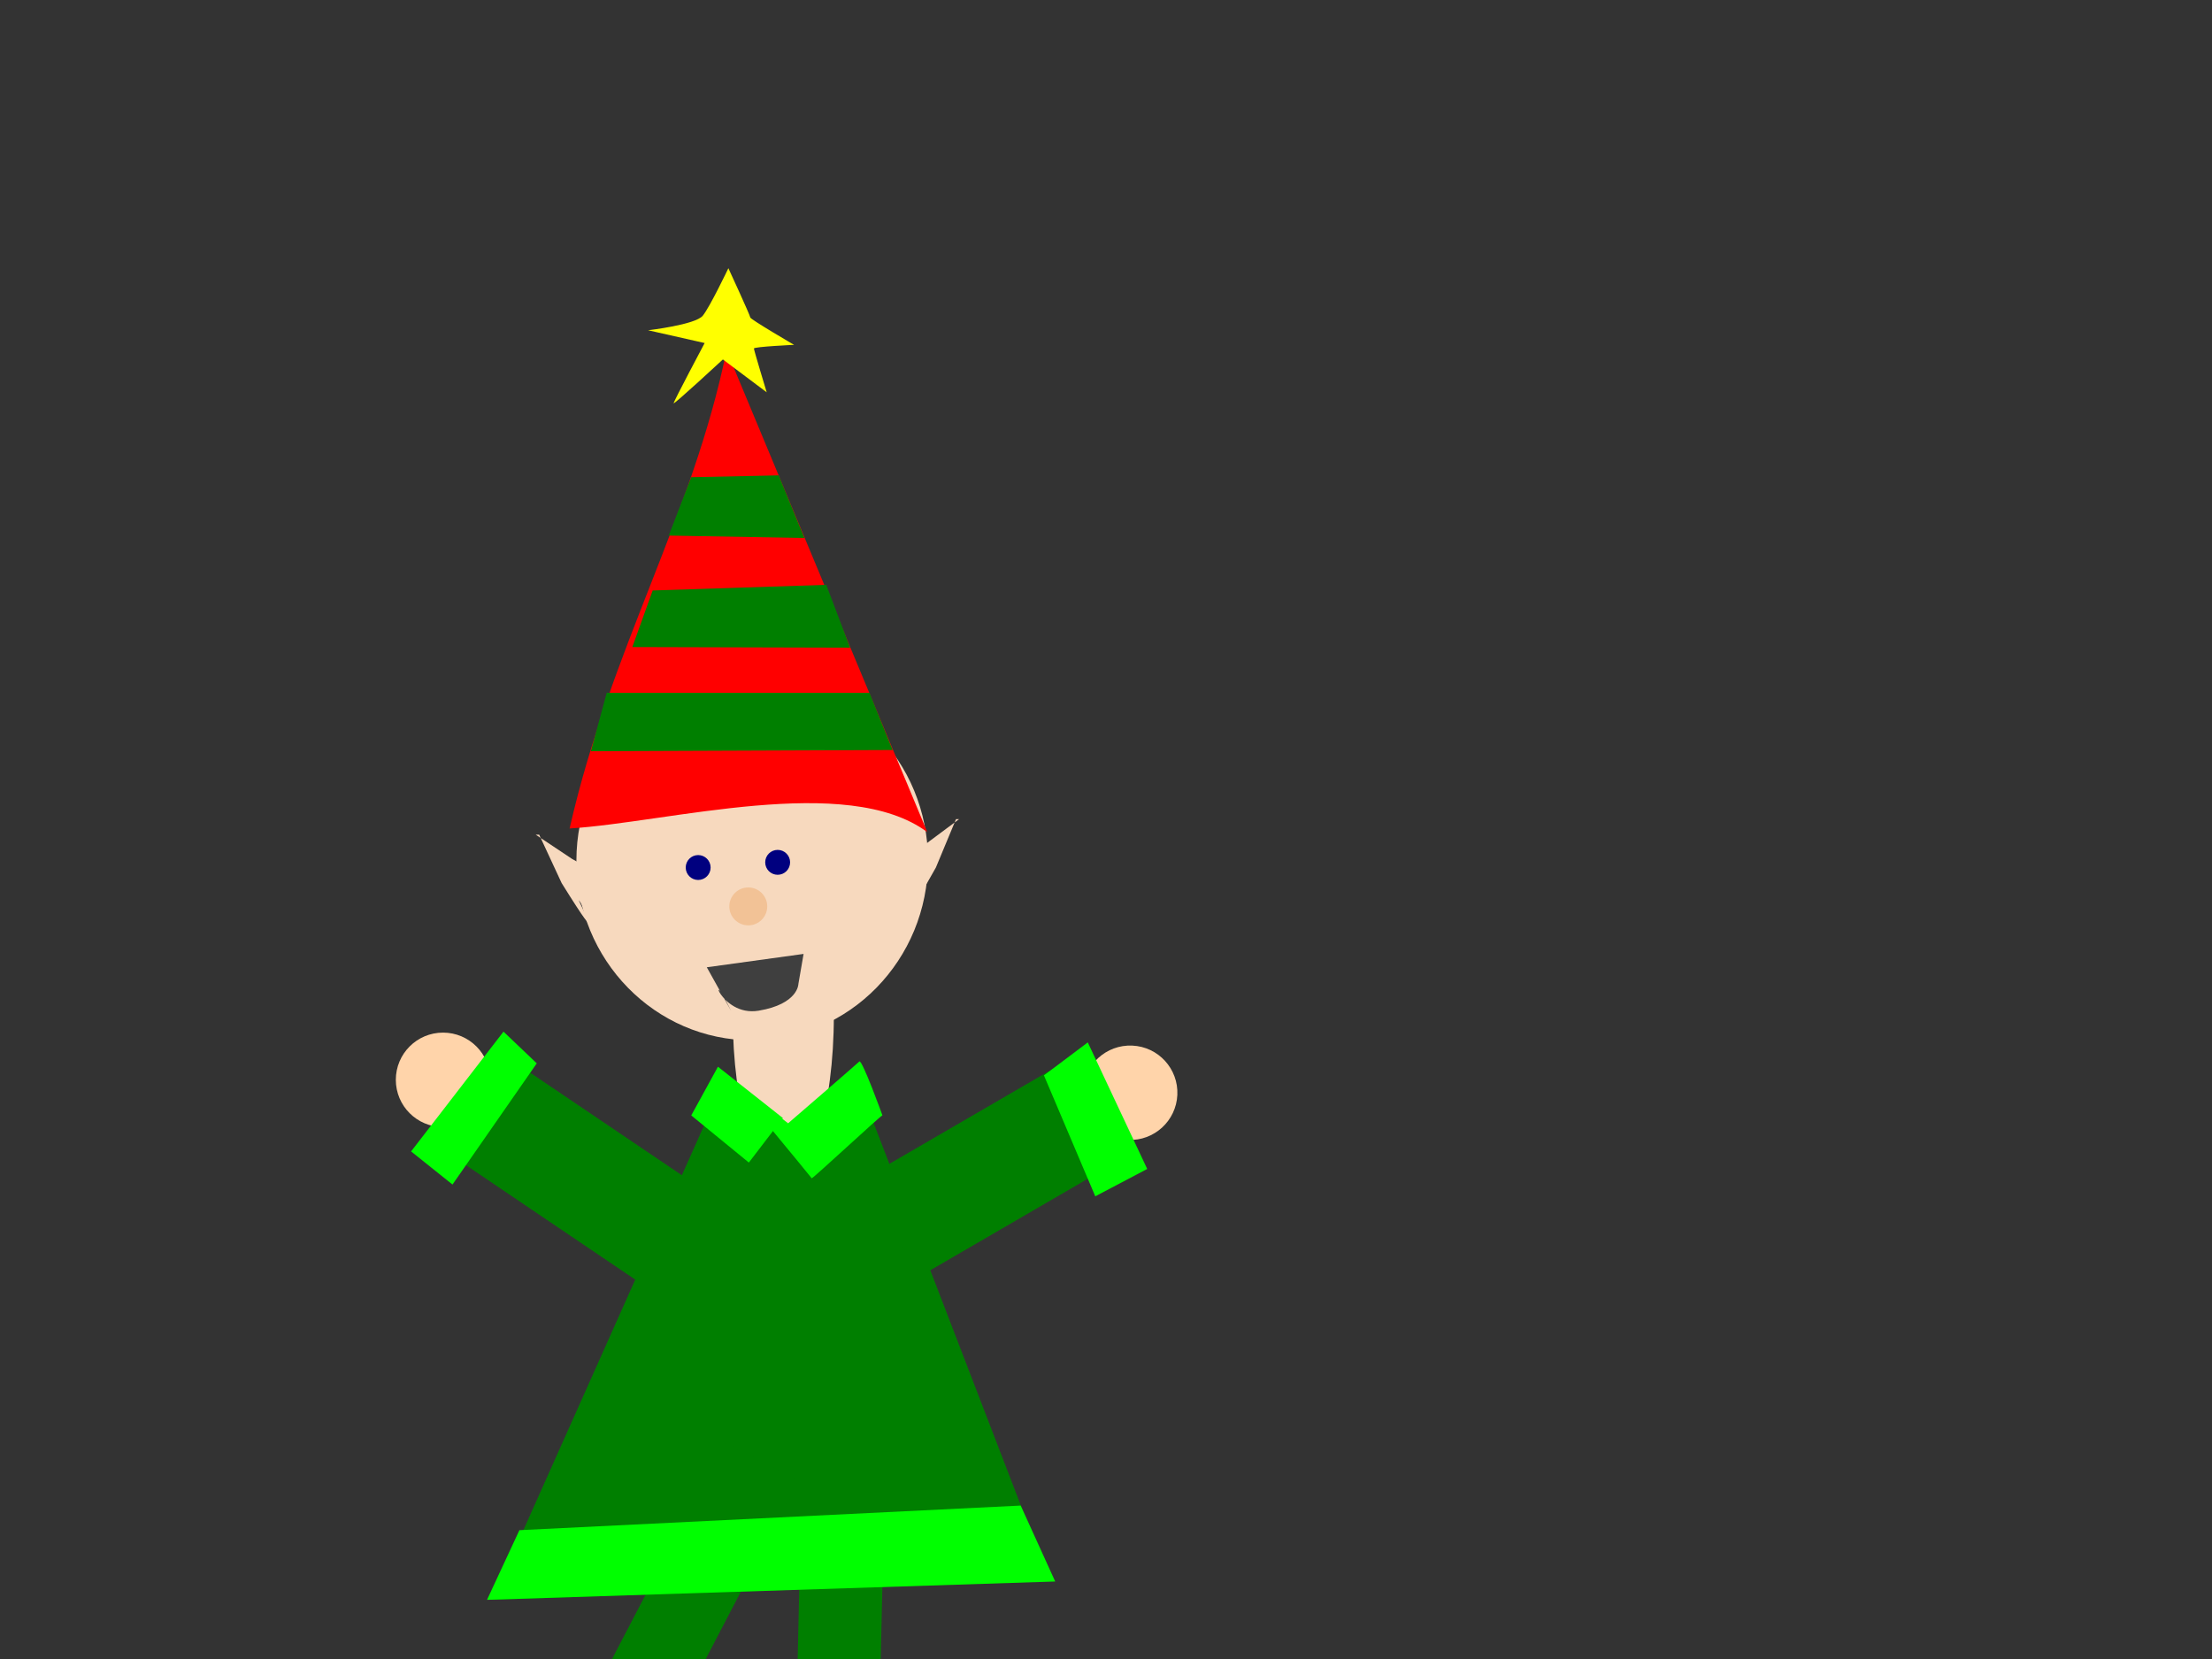<?xml version="1.0"?><svg width="640" height="480" xmlns="http://www.w3.org/2000/svg">
 <rect width="100%" height="100%" fill="#333333" stroke="none"/>
 <!-- Created with SVG-edit - http://svg-edit.googlecode.com/ -->

 <title>Elf jacket</title>
 <g>
  <title>Layer 1</title>
  <path transform="rotate(60.309, 266.234, 564.433)" id="svg_92" d="m237.857,592.308l-2.682,-2.812l33.177,14.061l16.941,-8.271l8.471,-11.58l3.529,-14.889l-0.706,-12.407l-2.118,-11.58l-8.471,-12.407l-9.177,-5.79c0,0 -9.318,-1.323 -10.024,-1.323c-0.706,0 -10.588,4.963 -11.153,4.632c-0.565,-0.331 -7.906,7.775 -7.906,9.429c0,1.654 -2.118,15.716 -1.412,15.716c0.706,0 4.941,4.136 5.647,5.79c0.706,1.654 10.588,-14.062 5.082,-8.602c-5.506,5.459 -0.847,-11.249 -1.412,-11.58c-0.565,-0.331 6.212,-2.151 5.647,-2.481c-0.565,-0.331 9.035,2.812 8.471,2.481c-0.565,-0.331 4.8,6.948 4.235,6.617c-0.565,-0.331 1.271,5.294 1.271,6.948c0,1.654 -0.706,8.271 -1.271,7.941c-0.565,-0.331 -3.671,6.948 -4.235,6.617c-0.565,-0.331 -7.906,4.467 -8.471,4.136c-0.565,-0.331 -12.847,1.158 -13.412,0.827c-0.565,-0.331 -9.318,1.158 -9.883,0.827c-0.565,-0.331 -0.141,17.701 -0.141,17.701z" fill="#ff0000"/>
  <path id="svg_91" d="m166.061,554.849l2.879,-2.576l-35.606,12.879l-18.182,-7.576l-9.091,-10.606l-3.788,-13.636l0.758,-11.364l2.273,-10.606l9.091,-11.364l9.848,-5.303c0,0 10,-1.212 10.758,-1.212c0.758,0 11.364,4.545 11.97,4.242c0.606,-0.303 8.485,7.121 8.485,8.636c0,1.515 2.273,14.394 1.515,14.394c-0.758,0 -5.303,3.788 -6.061,5.303c-0.758,1.515 -11.364,-12.879 -5.455,-7.879c5.909,5 0.909,-10.303 1.515,-10.606c0.606,-0.303 -6.667,-1.97 -6.061,-2.273c0.606,-0.303 -9.697,2.576 -9.091,2.273c0.606,-0.303 -5.152,6.364 -4.545,6.061c0.606,-0.303 -1.364,4.849 -1.364,6.364c0,1.515 0.758,7.576 1.364,7.273c0.606,-0.303 3.939,6.364 4.545,6.061c0.606,-0.303 8.485,4.091 9.091,3.788c0.606,-0.303 13.788,1.061 14.394,0.758c0.606,-0.303 10,1.061 10.606,0.758c0.606,-0.303 0.151,16.212 0.151,16.212z" fill="#ff0000"/>
  <ellipse id="svg_61" ry="47.604" rx="14.621" cy="293.901" cx="226.634" stroke-linecap="null" stroke-linejoin="null" stroke-dasharray="null" stroke-width="0" stroke="#000000" fill="#f7d9be"/>
  <ellipse ry="52" rx="50.864" id="svg_2" cy="249" cx="217.636" stroke-linecap="null" stroke-linejoin="null" stroke-dasharray="null" stroke-width="0" stroke="#000000" fill="#f7d9be"/>
  <circle id="svg_5" r="3.602" cy="251" cx="202" stroke-linecap="null" stroke-linejoin="null" stroke-dasharray="null" stroke-width="0" stroke="#000000" fill="#00007f"/>
  <circle id="svg_7" r="3.602" cy="249.5" cx="225" stroke-linecap="null" stroke-linejoin="null" stroke-dasharray="null" stroke-width="0" stroke="#000000" fill="#00007f"/>
  <path id="svg_9" d="m172,255.5l7,0.5l-13.5,-7.5l-10.5,-7l1,0l6.5,14c14,22.5 4.5,4.5 5,5c0.5,0.5 5,8.5 5,8.5c0,0 -0.5,-13.5 -0.5,-13.5z" stroke-linecap="null" stroke-linejoin="null" stroke-dasharray="null" stroke-width="0" stroke="#000000" fill="#f7d9be"/>
  <path id="svg_10" d="m262.271,251l-6.271,0.5l12.094,-7.5l9.406,-7l-0.896,0l-5.823,14c-12.542,22.5 -4.031,4.5 -4.479,5c-0.448,0.5 -4.479,8.5 -4.479,8.5c0,0 0.448,-13.5 0.448,-13.5z" stroke-linecap="null" stroke-linejoin="null" stroke-dasharray="null" stroke-width="0" stroke="#000000" fill="#f7d9be"/>
  <circle id="svg_11" r="5.484" cy="262.25" cx="216.5" stroke-linecap="null" stroke-linejoin="null" stroke-dasharray="null" stroke-width="0" stroke="#000000" fill="#f2c296"/>
  <path id="svg_59" d="m204.5,279.864l7,12.559c-7,-14.491 -3.5,1.932 8,0c11.5,-1.932 11.5,-7.729 11.5,-7.729c0,0 1.5,-8.695 1.5,-8.695c0,0 -28,3.864 -28,3.864z" stroke-linecap="null" stroke-linejoin="null" stroke-dasharray="null" stroke-width="0" stroke="#000000" fill="#3f3f3f"/>
  <g id="svg_60">
   <path stroke="#000000" id="svg_16" d="m210.213,101.36c-9.857,48.227 -33.442,85.893 -45.411,138.345c28.514,-1.76 80.261,-16.193 103.495,1.056l-58.084,-139.401z" stroke-linecap="null" stroke-linejoin="null" stroke-dasharray="null" stroke-width="0" fill="#ff0000"/>
   <path id="svg_17" d="m170.963,217.352l87.302,-0.352l-6.688,-16.545l-76.037,0l-4.576,16.897z" stroke-linecap="null" stroke-linejoin="null" stroke-dasharray="null" stroke-width="0" stroke="#000000" fill="#007f00"/>
   <path id="svg_22" d="m182.954,187.21l63.012,0.176l-6.902,-18.172l-50.223,1.627l-5.888,16.369z" stroke-linecap="null" stroke-linejoin="null" stroke-dasharray="null" stroke-width="0" stroke="#000000" fill="#007f00"/>
   <path id="svg_23" d="m193.49,154.957l39.252,0.704l-7.436,-18.129l-25.319,0.528l-6.497,16.897z" stroke-linecap="null" stroke-linejoin="null" stroke-dasharray="null" stroke-width="0" stroke="#000000" fill="#007f00"/>
   <path id="svg_58" d="m210.741,77.599c0,0 -5.28,11.089 -7.392,13.729c-2.112,2.64 -15.841,4.224 -15.841,4.224c0,0 16.369,3.696 16.369,3.696c0,0 -8.977,16.897 -8.977,17.425c0,0.528 14.257,-12.673 14.257,-12.673c0,0 12.673,9.505 12.673,9.505c0,0 -3.696,-12.145 -3.696,-12.673c0,-0.528 11.617,-1.056 11.617,-1.056c0,0 -12.673,-7.392 -12.673,-7.921c0,-0.528 -6.336,-14.257 -6.336,-14.257z" stroke-linecap="null" stroke-linejoin="null" stroke-dasharray="null" stroke-width="0" stroke="#000000" fill="#ffff00"/>
  </g>
  <path id="svg_62" d="m209.242,313.249l19.546,15.921l18.182,-19.322l56.818,147.621l-161.364,5.41l66.818,-149.63z" stroke-linecap="null" stroke-linejoin="null" stroke-dasharray="null" stroke-width="0" stroke="#000000" fill="#007f00"/>
  <rect transform="rotate(34.058, 163.789, 337.047)" id="svg_63" height="32.576" width="71.212" y="320.757" x="128.182" stroke-linecap="null" stroke-linejoin="null" stroke-dasharray="null" stroke-width="0" stroke="#000000" fill="#007f00"/>
  <circle id="svg_65" r="13.658" cy="312.424" cx="128.182" stroke-linecap="null" stroke-linejoin="null" stroke-dasharray="null" stroke-width="0" stroke="#000000" fill="#ffd4aa"/>
  <rect transform="rotate(27.555, 188.313, 484.445)" id="svg_67" height="138.729" width="24.031" y="415.08" x="176.299" stroke-linecap="null" stroke-linejoin="null" stroke-dasharray="null" stroke-width="0" stroke="#000000" fill="#007f00"/>
  <rect id="svg_69" transform="rotate(1.31, 242.575, 490.076)" height="138.729" width="24.031" y="420.711" x="230.561" stroke-linecap="null" stroke-linejoin="null" stroke-dasharray="null" stroke-width="0" stroke="#000000" fill="#007f00"/>
  <path id="svg_93" d="m150.281,442.727l145.035,-7.121l9.987,21.97l-164.394,5.303l9.372,-20.151z" stroke-width="0" stroke="#000000" fill="#00ff00"/>
  <path id="svg_94" d="m130.918,342.727l24.385,-35.068l-9.626,-9.175l-26.738,34.66l11.979,9.583z" stroke-width="0" stroke="#000000" fill="#00ff00"/>
  <path id="svg_97" d="m210.758,311.667l17.273,13.333c0,0 19.849,-17.121 20.606,-17.879c0.758,-0.758 6.818,15.909 6.667,15.606c-0.152,-0.303 -20.303,18.485 -20.455,18.182c-0.152,-0.303 -24.091,-29.242 -24.091,-29.242z" stroke-width="0" stroke="#000000" fill="#00ff00"/>
  <path id="svg_98" d="m207.727,308.636l-7.727,14.091l16.667,13.636l9.848,-12.879l-18.788,-14.848z" stroke-width="0" stroke="#000000" fill="#00ff00"/>
  <g transform="rotate(-164.63, 293.836, 334.826)" id="svg_99">
   <rect id="svg_64" transform="rotate(314.474, 297.963, 331.201)" height="32.576" width="71.212" y="314.911" x="262.354" stroke-linecap="null" stroke-linejoin="null" stroke-dasharray="null" stroke-width="0" stroke="#000000" fill="#007f00"/>
   <circle transform="rotate(167.179, 266.806, 361.608)" id="svg_66" r="13.658" cy="361.61" cx="266.806" stroke-linecap="null" stroke-linejoin="null" stroke-dasharray="null" stroke-width="0" stroke="#000000" fill="#ffd4aa"/>
   <path transform="rotate(167.179, 274.374, 351.493)" id="svg_95" d="m271.095,329.298l18.809,35.82l-14.667,8.574l-16.393,-34.296l12.252,-10.098z" stroke-width="0" stroke="#000000" fill="#00ff00"/>
  </g>
  <rect id="svg_101" height="1.515" width="0" y="279.091" x="424.394" stroke-linecap="null" stroke-linejoin="null" stroke-dasharray="null" stroke-width="0" stroke="#000000" fill="#007f00"/>
  <rect id="svg_102" height="13.636" width="0.758" y="329.091" x="279.697" stroke-linecap="null" stroke-linejoin="null" stroke-dasharray="null" stroke-width="0" stroke="#000000" fill="#007f00"/>
 </g>
</svg>